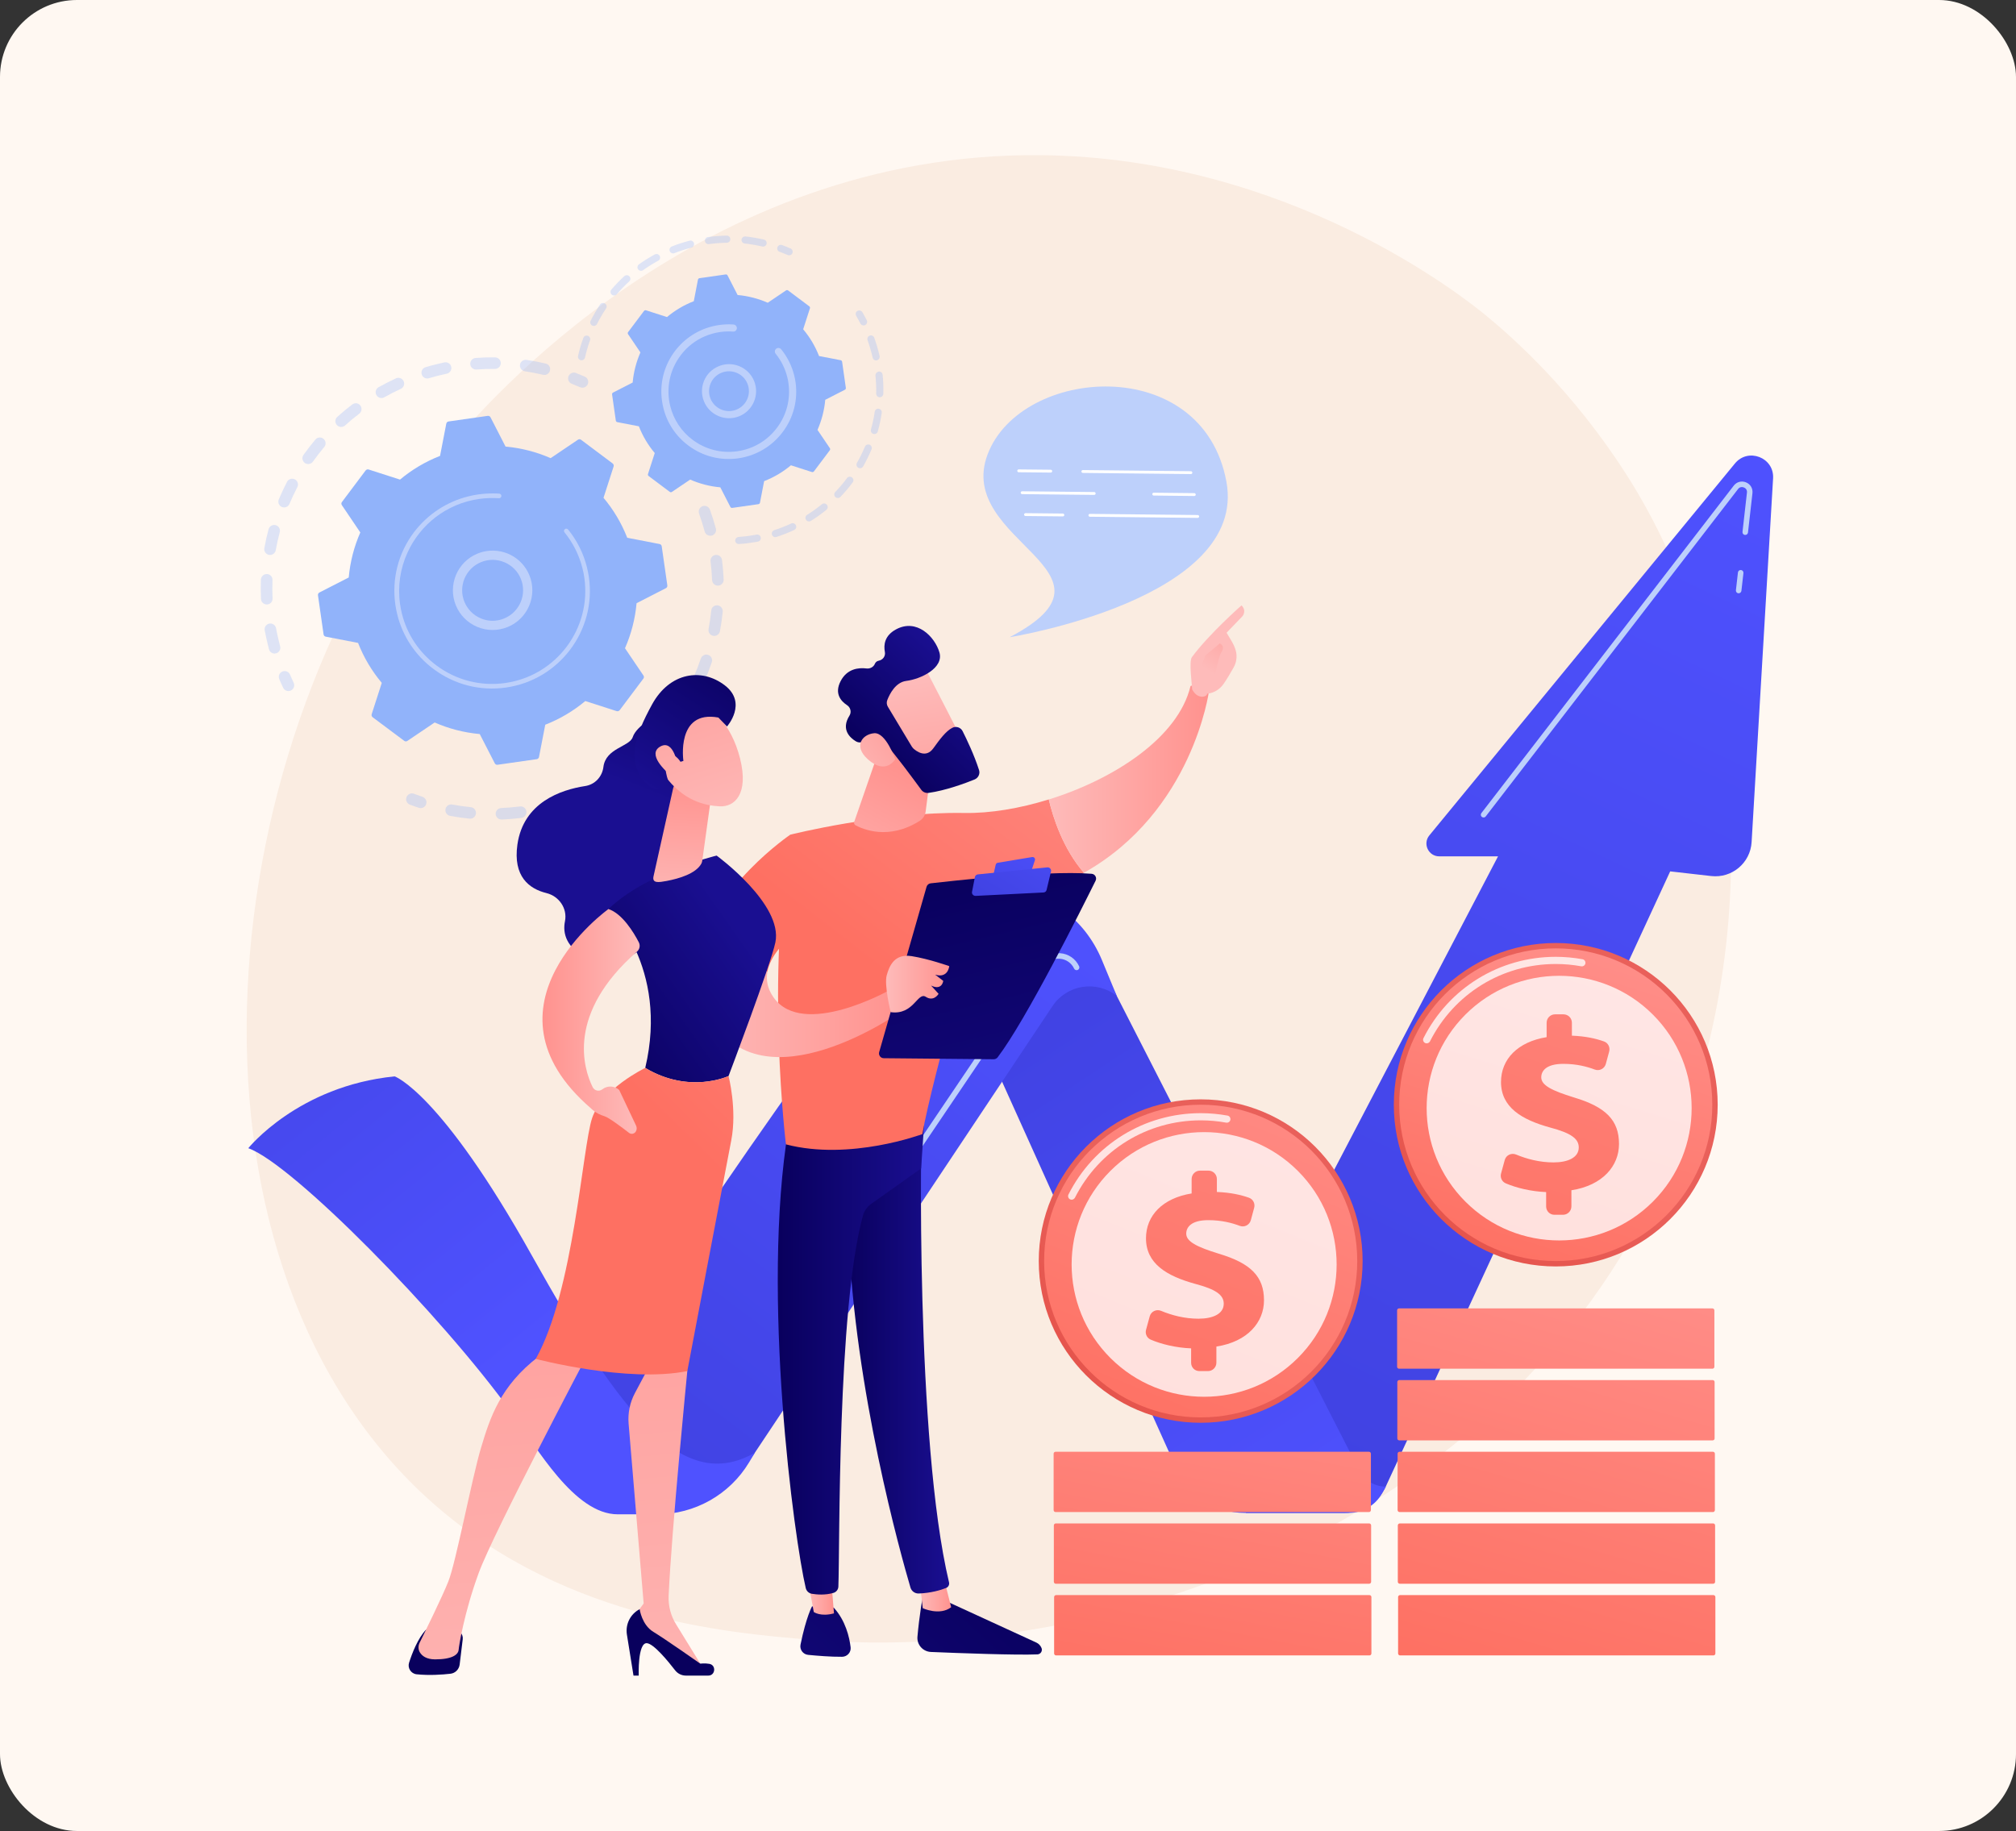 <?xml version="1.0" encoding="UTF-8"?>
<svg xmlns="http://www.w3.org/2000/svg" width="524" height="476" viewBox="0 0 524 476" fill="none">
  <rect x="0" y="0" width="524" height="476" fill="#333333" stroke="none"/>
  <rect width="524" height="476" rx="20" fill="#FFF8F2"></rect>
  <g clip-path="url(#clip0_1628_7399)">
    <path d="M433.786 302.503C394.693 393.759 291.516 432.965 210.675 426.279C188.595 424.454 144.193 420.776 109.51 388.028C42.914 325.114 53.176 193.626 116.918 116.212C125.124 106.247 181.958 39.455 270.506 40.339C335.333 40.995 380.849 77.577 386.386 82.139C393.38 87.899 408.794 101.571 422.682 123.284C455.338 174.279 458.207 245.477 433.786 302.503Z" fill="#FAECE1"></path>
    <g opacity="0.3">
      <path d="M182.758 131.551C183.5 131.366 184.271 131.765 184.528 132.506C185.113 134.103 185.627 135.757 186.07 137.396C186.284 138.195 185.813 139.021 184.999 139.235C184.985 139.235 184.985 139.235 184.971 139.235C184.171 139.435 183.372 138.95 183.158 138.166C182.744 136.598 182.244 135.03 181.702 133.518C181.417 132.734 181.831 131.879 182.601 131.594C182.658 131.579 182.715 131.565 182.758 131.551ZM185.813 144.296C185.87 144.282 185.927 144.268 185.984 144.268C186.812 144.168 187.568 144.753 187.668 145.579C187.882 147.276 188.025 148.987 188.096 150.683C188.125 151.51 187.483 152.209 186.655 152.252C185.827 152.28 185.128 151.638 185.085 150.812C185.013 149.201 184.885 147.561 184.685 145.95C184.585 145.18 185.085 144.482 185.813 144.296ZM185.984 157.412C186.141 157.37 186.312 157.355 186.498 157.37C187.326 157.455 187.925 158.196 187.854 159.023C187.682 160.72 187.44 162.431 187.126 164.099C186.969 164.911 186.184 165.453 185.37 165.296C184.557 165.139 184.014 164.355 184.171 163.543C184.471 161.946 184.699 160.335 184.871 158.724C184.913 158.068 185.384 157.555 185.984 157.412ZM183.229 170.215C183.5 170.144 183.786 170.158 184.071 170.243C184.856 170.514 185.285 171.37 185.013 172.154C184.471 173.765 183.843 175.376 183.172 176.944C182.844 177.699 181.959 178.056 181.188 177.728C180.432 177.4 180.075 176.516 180.403 175.746C181.046 174.264 181.645 172.738 182.159 171.199C182.33 170.7 182.744 170.343 183.229 170.215ZM177.663 182.091C178.034 181.991 178.448 182.048 178.805 182.262C179.518 182.689 179.732 183.616 179.304 184.329C178.419 185.783 177.449 187.209 176.435 188.592C175.95 189.262 174.994 189.404 174.323 188.919C173.652 188.42 173.51 187.48 173.995 186.809C174.951 185.498 175.865 184.143 176.721 182.761C176.964 182.418 177.292 182.19 177.663 182.091ZM169.613 192.455C170.098 192.341 170.641 192.455 171.026 192.84C171.626 193.425 171.64 194.365 171.055 194.964C169.87 196.19 168.614 197.374 167.315 198.486C166.687 199.027 165.731 198.956 165.189 198.329C164.646 197.701 164.718 196.746 165.346 196.205C166.573 195.15 167.758 194.023 168.899 192.854C169.099 192.655 169.356 192.512 169.613 192.455ZM116.89 209.164C117.09 209.107 117.304 209.107 117.532 209.15C119.116 209.449 120.743 209.677 122.356 209.834C123.184 209.919 123.783 210.646 123.712 211.473C123.626 212.3 122.899 212.899 122.071 212.828C120.372 212.657 118.66 212.414 116.99 212.101C116.176 211.944 115.634 211.16 115.791 210.347C115.891 209.763 116.333 209.306 116.89 209.164ZM159.479 200.752C160.093 200.596 160.75 200.838 161.107 201.394C161.563 202.093 161.363 203.019 160.664 203.475C159.237 204.402 157.738 205.272 156.24 206.07C155.497 206.455 154.598 206.184 154.199 205.443C153.813 204.716 154.084 203.803 154.827 203.404C156.254 202.649 157.667 201.807 159.023 200.938C159.165 200.866 159.322 200.795 159.479 200.752ZM129.978 210.105C130.078 210.076 130.178 210.062 130.278 210.062C131.89 209.991 133.532 209.862 135.145 209.649C135.972 209.549 136.729 210.133 136.829 210.946C136.929 211.773 136.358 212.528 135.53 212.628C133.831 212.842 132.119 212.985 130.406 213.056C129.578 213.084 128.879 212.443 128.836 211.616C128.807 210.889 129.307 210.262 129.978 210.105ZM147.733 206.598C148.475 206.412 149.246 206.811 149.503 207.539C149.788 208.323 149.389 209.178 148.604 209.463C147.005 210.048 145.35 210.561 143.708 211.003C143.694 211.003 143.694 211.003 143.68 211.017C142.88 211.217 142.081 210.746 141.867 209.948C141.653 209.15 142.124 208.323 142.923 208.109C144.493 207.681 146.049 207.196 147.576 206.64C147.633 206.626 147.676 206.612 147.733 206.598Z" fill="#91B3FA"></path>
      <path d="M106.713 206.297C106.998 206.226 107.312 206.24 107.612 206.355C108.34 206.625 109.082 206.896 109.824 207.153C110.609 207.424 111.037 208.265 110.766 209.063C110.495 209.847 109.653 210.275 108.854 210.004C108.069 209.748 107.298 209.462 106.527 209.177C105.756 208.878 105.357 208.008 105.656 207.238C105.842 206.754 106.242 206.412 106.713 206.297Z" fill="#91B3FA"></path>
    </g>
    <g opacity="0.3">
      <path d="M73.629 174.492C74.328 174.321 75.085 174.677 75.37 175.361C75.67 176.074 75.998 176.801 76.326 177.5C76.683 178.255 76.369 179.154 75.613 179.51C74.856 179.866 73.957 179.539 73.6 178.797C73.243 178.056 72.901 177.3 72.587 176.545C72.259 175.775 72.615 174.891 73.386 174.577C73.472 174.534 73.543 174.506 73.629 174.492Z" fill="#91B3FA"></path>
      <path d="M113.463 94.683C114.134 94.512 114.819 94.355 115.504 94.213C116.318 94.042 117.117 94.555 117.288 95.367C117.46 96.18 116.931 96.978 116.132 97.15C114.548 97.477 112.992 97.877 111.479 98.333C110.68 98.575 109.838 98.119 109.61 97.321C109.367 96.522 109.824 95.681 110.623 95.453C111.536 95.182 112.507 94.911 113.463 94.683ZM123.368 93.101C123.454 93.086 123.54 93.072 123.625 93.058C125.295 92.93 127.008 92.887 128.678 92.901C129.506 92.915 130.176 93.585 130.162 94.427C130.148 95.253 129.477 95.923 128.635 95.909C127.036 95.895 125.424 95.938 123.839 96.066C123.012 96.123 122.284 95.51 122.227 94.669C122.184 93.927 122.669 93.272 123.368 93.101ZM103.187 98.261C103.872 98.091 104.614 98.433 104.914 99.103C105.256 99.858 104.928 100.756 104.172 101.099C102.73 101.754 101.289 102.496 99.89 103.28C99.162 103.693 98.248 103.437 97.835 102.71C97.421 101.982 97.677 101.07 98.405 100.657C99.876 99.83 101.388 99.06 102.916 98.361C103.001 98.304 103.101 98.276 103.187 98.261ZM136.285 93.585C136.471 93.543 136.671 93.528 136.87 93.557C138.526 93.799 140.196 94.127 141.837 94.512C142.651 94.697 143.15 95.51 142.951 96.323C142.765 97.135 141.951 97.634 141.138 97.435C139.582 97.064 137.998 96.765 136.428 96.522C135.6 96.394 135.043 95.638 135.158 94.811C135.243 94.198 135.7 93.728 136.285 93.585ZM92.111 104.877C92.682 104.734 93.296 104.934 93.667 105.433C94.166 106.088 94.038 107.044 93.381 107.543C92.111 108.498 90.87 109.538 89.685 110.608C89.071 111.164 88.115 111.121 87.558 110.494C87.001 109.881 87.044 108.925 87.672 108.369C88.914 107.243 90.227 106.16 91.555 105.147C91.726 105.019 91.926 104.934 92.111 104.877ZM82.763 113.773C83.219 113.659 83.719 113.758 84.09 114.086C84.732 114.628 84.804 115.569 84.275 116.211C83.248 117.437 82.263 118.705 81.335 120.003C80.85 120.687 79.922 120.844 79.237 120.359C78.552 119.875 78.395 118.934 78.88 118.264C79.851 116.895 80.893 115.555 81.978 114.272C82.192 114.015 82.463 113.844 82.763 113.773ZM75.583 124.494C75.926 124.408 76.297 124.451 76.64 124.622C77.382 125.007 77.667 125.919 77.282 126.646C76.54 128.058 75.855 129.526 75.241 130.995C74.913 131.765 74.042 132.121 73.271 131.807C72.501 131.479 72.144 130.61 72.458 129.84C73.1 128.3 73.828 126.76 74.599 125.263C74.813 124.85 75.169 124.593 75.583 124.494ZM70.902 136.512C71.145 136.455 71.401 136.455 71.644 136.512C72.443 136.726 72.929 137.553 72.715 138.351C72.301 139.891 71.958 141.473 71.673 143.027C71.53 143.84 70.745 144.396 69.931 144.253C69.118 144.111 68.561 143.327 68.704 142.514C69.004 140.86 69.361 139.206 69.803 137.581C69.946 137.039 70.388 136.64 70.902 136.512ZM68.975 149.272C69.104 149.243 69.246 149.229 69.389 149.229C70.217 149.257 70.873 149.956 70.831 150.783C70.773 152.365 70.773 153.991 70.845 155.573C70.888 156.4 70.245 157.113 69.403 157.141C68.576 157.184 67.862 156.542 67.833 155.701C67.762 154.019 67.748 152.323 67.805 150.654C67.862 149.984 68.347 149.428 68.975 149.272ZM69.917 162.131C69.946 162.117 69.974 162.117 70.003 162.117C70.816 161.96 71.601 162.502 71.758 163.329C71.972 164.483 72.215 165.638 72.501 166.779C72.6 167.192 72.715 167.606 72.814 168.005C73.029 168.803 72.558 169.63 71.758 169.844C70.945 170.086 70.131 169.587 69.917 168.789C69.803 168.361 69.689 167.933 69.589 167.492C69.289 166.294 69.032 165.068 68.804 163.856C68.647 163.086 69.146 162.331 69.917 162.131Z" fill="#91B3FA"></path>
      <path d="M148.802 96.907C149.087 96.836 149.401 96.85 149.701 96.964C150.457 97.263 151.228 97.577 151.985 97.905C152.741 98.233 153.098 99.131 152.77 99.886C152.441 100.642 151.556 100.998 150.786 100.671C150.072 100.357 149.344 100.058 148.616 99.772C147.846 99.473 147.46 98.603 147.76 97.819C147.945 97.349 148.345 97.021 148.802 96.907Z" fill="#91B3FA"></path>
    </g>
    <path d="M151.029 114.329C150.786 114.143 150.458 114.143 150.215 114.315L143.122 119.105C139.453 117.494 135.514 116.467 131.404 116.097L127.493 108.484C127.35 108.213 127.065 108.07 126.765 108.113L116.589 109.567C116.289 109.61 116.061 109.838 116.003 110.123L114.376 118.52C110.537 120.017 107.04 122.113 103.972 124.679L95.822 122.056C95.536 121.97 95.222 122.07 95.037 122.298L88.871 130.51C88.686 130.752 88.686 131.08 88.857 131.323L93.652 138.422C92.04 142.086 91.012 146.021 90.641 150.127L83.019 154.033C82.748 154.176 82.605 154.461 82.648 154.76L84.104 164.925C84.147 165.225 84.375 165.453 84.661 165.51L93.067 167.135C94.566 170.97 96.664 174.463 99.233 177.528L96.607 185.669C96.521 185.954 96.621 186.268 96.85 186.453L105.071 192.597C105.313 192.783 105.641 192.783 105.884 192.612L112.978 187.822C116.646 189.433 120.585 190.459 124.696 190.83L128.606 198.443C128.749 198.714 129.034 198.856 129.334 198.813L139.511 197.359C139.81 197.316 140.039 197.088 140.096 196.803L141.723 188.406C145.562 186.909 149.059 184.813 152.128 182.247L160.277 184.87C160.563 184.956 160.877 184.856 161.062 184.628L167.228 176.416C167.414 176.174 167.414 175.846 167.242 175.604L162.447 168.518C164.06 164.854 165.087 160.919 165.458 156.813L173.08 152.907C173.351 152.765 173.494 152.479 173.451 152.18L171.995 142.015C171.952 141.716 171.724 141.488 171.439 141.431L163.032 139.805C161.533 135.97 159.435 132.477 156.866 129.412L159.492 121.272C159.578 120.987 159.478 120.673 159.25 120.488L151.029 114.329Z" fill="#91B3FA"></path>
    <path d="M125.566 143.44C130.461 142.228 135.642 144.752 137.598 149.542C139.753 154.803 137.227 160.847 131.96 163C129.405 164.041 126.593 164.041 124.053 162.972C121.512 161.902 119.528 159.921 118.486 157.369C116.331 152.108 118.858 146.063 124.124 143.911C124.595 143.725 125.08 143.568 125.566 143.44ZM129.933 161.147C130.304 161.047 130.69 160.933 131.046 160.776C135.086 159.122 137.027 154.489 135.371 150.454C133.715 146.42 129.077 144.481 125.038 146.135C120.998 147.788 119.057 152.422 120.713 156.456C121.512 158.41 123.025 159.935 124.981 160.762C126.565 161.432 128.292 161.56 129.933 161.147Z" fill="#BDD0FB"></path>
    <path d="M121.784 129.027C122.626 128.813 123.483 128.656 124.353 128.528C124.624 128.485 124.896 128.457 125.181 128.428C126.537 128.286 127.893 128.243 129.249 128.3C129.263 128.3 129.292 128.3 129.306 128.3C129.363 128.3 129.406 128.3 129.463 128.314C129.563 128.314 129.663 128.328 129.763 128.328C130.034 128.343 130.248 128.542 130.305 128.785C130.319 128.842 130.319 128.913 130.319 128.97C130.291 129.298 130.005 129.554 129.677 129.526C127.964 129.412 126.237 129.469 124.525 129.711C116.032 130.923 109.196 136.412 105.899 143.697C104.058 147.746 103.315 152.336 103.986 157.055C104.1 157.882 104.257 158.695 104.457 159.493C105.785 164.882 108.91 169.601 113.406 172.966C118.573 176.844 124.953 178.469 131.347 177.556C144.563 175.674 153.769 163.414 151.885 150.212C151.771 149.4 151.614 148.587 151.414 147.803C150.558 144.367 148.974 141.159 146.733 138.408C146.676 138.336 146.633 138.251 146.619 138.18C146.562 137.966 146.633 137.723 146.819 137.567C147.075 137.353 147.461 137.396 147.661 137.652C150.001 140.532 151.686 143.911 152.57 147.518C152.77 148.345 152.942 149.2 153.07 150.041C155.054 163.899 145.363 176.772 131.504 178.74C124.782 179.695 118.102 177.984 112.664 173.907C107.94 170.371 104.657 165.41 103.258 159.75C103.044 158.909 102.887 158.053 102.759 157.184C101.802 150.469 103.515 143.797 107.597 138.365C111.151 133.703 116.118 130.424 121.784 129.027Z" fill="#BDD0FB"></path>
    <g opacity="0.3">
      <path d="M223.121 80.727C223.506 80.628 223.934 80.799 224.148 81.155C224.548 81.839 224.933 82.538 225.29 83.251C225.519 83.707 225.333 84.263 224.876 84.505C224.42 84.734 223.863 84.548 223.62 84.092C223.278 83.422 222.921 82.752 222.536 82.096C222.279 81.654 222.421 81.084 222.864 80.827C222.964 80.784 223.049 80.756 223.121 80.727Z" fill="#91B3FA"></path>
      <path d="M226.146 87.215C226.603 87.1 227.088 87.357 227.245 87.799C227.702 89.082 228.101 90.394 228.43 91.72C228.501 91.99 228.558 92.276 228.63 92.561C228.744 93.06 228.401 93.544 227.93 93.673C227.431 93.787 226.931 93.473 226.817 92.974C226.76 92.703 226.688 92.432 226.631 92.176C226.317 90.921 225.946 89.667 225.504 88.441C225.333 87.956 225.575 87.428 226.06 87.257C226.089 87.229 226.118 87.215 226.146 87.215ZM228.273 96.624C228.316 96.61 228.358 96.61 228.401 96.595C228.915 96.538 229.372 96.923 229.415 97.422C229.586 99.062 229.643 100.73 229.6 102.369C229.586 102.883 229.158 103.282 228.644 103.282C228.13 103.267 227.73 102.84 227.73 102.327C227.773 100.758 227.702 99.176 227.545 97.608C227.531 97.151 227.83 96.738 228.273 96.624ZM228.044 106.276C228.159 106.247 228.287 106.247 228.401 106.261C228.915 106.333 229.258 106.817 229.186 107.316C228.944 108.942 228.601 110.567 228.159 112.164C228.016 112.663 227.502 112.948 227.017 112.805C226.517 112.663 226.232 112.149 226.374 111.665C226.803 110.153 227.131 108.599 227.359 107.045C227.402 106.661 227.688 106.361 228.044 106.276ZM225.447 115.571C225.632 115.528 225.832 115.542 226.032 115.614C226.503 115.813 226.731 116.355 226.531 116.825C225.889 118.351 225.161 119.834 224.348 121.259C224.091 121.701 223.52 121.858 223.077 121.601C222.635 121.345 222.478 120.775 222.735 120.333C223.506 118.978 224.219 117.553 224.819 116.098C224.933 115.827 225.176 115.642 225.447 115.571ZM220.665 123.954C220.922 123.882 221.208 123.939 221.45 124.111C221.864 124.424 221.95 124.994 221.636 125.408C220.651 126.72 219.581 128.003 218.439 129.186C218.082 129.557 217.497 129.571 217.126 129.214C216.755 128.858 216.74 128.273 217.097 127.903C218.182 126.777 219.21 125.565 220.152 124.296C220.266 124.111 220.451 123.997 220.665 123.954ZM213.986 130.911C214.328 130.825 214.699 130.939 214.928 131.225C215.256 131.624 215.199 132.208 214.799 132.536C213.529 133.577 212.173 134.546 210.774 135.416C210.332 135.687 209.761 135.559 209.49 135.117C209.219 134.689 209.347 134.104 209.79 133.834C211.117 133.007 212.401 132.08 213.629 131.082C213.729 131.011 213.857 130.939 213.986 130.911ZM205.807 136.029C206.236 135.929 206.678 136.129 206.878 136.542C207.092 137.013 206.892 137.555 206.421 137.783C204.937 138.481 203.381 139.08 201.811 139.593C201.312 139.75 200.798 139.479 200.641 138.994C200.484 138.51 200.755 137.982 201.24 137.825C202.739 137.341 204.223 136.756 205.636 136.1C205.679 136.072 205.736 136.043 205.807 136.029ZM191.806 139.622C191.863 139.607 191.906 139.593 191.963 139.593C193.319 139.508 194.689 139.337 196.045 139.094C196.245 139.066 196.445 139.023 196.644 138.98C197.144 138.88 197.643 139.208 197.729 139.722C197.829 140.221 197.501 140.734 196.987 140.805C196.773 140.848 196.559 140.891 196.345 140.919C194.932 141.161 193.49 141.347 192.077 141.432C191.563 141.461 191.121 141.076 191.092 140.563C191.078 140.121 191.378 139.722 191.806 139.622Z" fill="#91B3FA"></path>
    </g>
    <g opacity="0.3">
      <path d="M179.246 62.564C179.746 62.436 180.245 62.735 180.374 63.234C180.502 63.733 180.203 64.232 179.703 64.374C178.204 64.759 176.72 65.244 175.293 65.814C174.822 66 174.279 65.772 174.08 65.287C173.894 64.802 174.122 64.275 174.608 64.075C176.121 63.476 177.676 62.977 179.246 62.564ZM183.928 61.637C183.956 61.623 183.999 61.623 184.028 61.623C185.626 61.409 187.268 61.281 188.88 61.252C189.394 61.238 189.822 61.651 189.822 62.165C189.837 62.678 189.423 63.106 188.909 63.106C187.367 63.134 185.812 63.248 184.27 63.462C183.756 63.533 183.285 63.177 183.228 62.664C183.157 62.193 183.471 61.751 183.928 61.637ZM170.426 66.057C170.825 65.957 171.254 66.142 171.468 66.513C171.71 66.969 171.553 67.525 171.097 67.768C169.741 68.509 168.413 69.336 167.157 70.234C166.743 70.533 166.158 70.434 165.858 70.02C165.559 69.607 165.659 69.022 166.073 68.723C167.386 67.782 168.77 66.912 170.197 66.142C170.269 66.1 170.34 66.071 170.426 66.057ZM193.419 61.495C193.519 61.466 193.633 61.466 193.747 61.466C195.36 61.637 196.973 61.908 198.557 62.279C199.057 62.393 199.371 62.892 199.257 63.391C199.142 63.89 198.643 64.203 198.143 64.089C196.645 63.733 195.103 63.476 193.562 63.305C193.048 63.248 192.677 62.792 192.734 62.279C192.763 61.908 193.062 61.594 193.419 61.495ZM162.69 71.574C163.004 71.489 163.361 71.588 163.603 71.845C163.946 72.23 163.932 72.814 163.546 73.157C162.404 74.197 161.32 75.324 160.321 76.493C159.992 76.877 159.393 76.934 159.008 76.592C158.622 76.264 158.565 75.666 158.908 75.281C159.964 74.055 161.091 72.871 162.29 71.774C162.404 71.688 162.547 71.617 162.69 71.574ZM156.524 78.788C156.767 78.731 157.038 78.759 157.266 78.916C157.694 79.201 157.809 79.772 157.523 80.199C156.667 81.482 155.882 82.837 155.183 84.22C154.954 84.676 154.398 84.861 153.927 84.633C153.47 84.405 153.284 83.849 153.513 83.393C154.241 81.953 155.068 80.527 155.953 79.187C156.096 78.973 156.296 78.845 156.524 78.788ZM152.257 87.271C152.428 87.228 152.613 87.228 152.799 87.299C153.284 87.47 153.527 87.998 153.356 88.482C152.828 89.937 152.399 91.433 152.057 92.945C151.943 93.444 151.443 93.757 150.944 93.643C150.444 93.529 150.13 93.03 150.244 92.531C150.601 90.963 151.058 89.38 151.614 87.855C151.714 87.556 151.957 87.342 152.257 87.271Z" fill="#91B3FA"></path>
      <path d="M202.725 63.676C202.896 63.633 203.082 63.633 203.267 63.704C204.01 63.975 204.752 64.274 205.48 64.588C205.951 64.788 206.165 65.344 205.965 65.814C205.765 66.285 205.208 66.499 204.737 66.299C204.052 65.999 203.339 65.714 202.625 65.458C202.14 65.287 201.897 64.745 202.068 64.26C202.183 63.947 202.44 63.747 202.725 63.676Z" fill="#91B3FA"></path>
    </g>
    <path d="M204.851 75.51C204.694 75.395 204.466 75.381 204.309 75.495L199.556 78.703C197.101 77.634 194.46 76.935 191.72 76.693L189.108 71.603C189.023 71.418 188.823 71.318 188.623 71.347L181.815 72.316C181.615 72.345 181.458 72.501 181.415 72.687L180.331 78.304C177.761 79.302 175.421 80.699 173.365 82.424L167.913 80.67C167.728 80.613 167.514 80.67 167.385 80.841L163.26 86.33C163.146 86.487 163.132 86.715 163.246 86.872L166.457 91.62C165.387 94.072 164.688 96.709 164.445 99.446L159.35 102.055C159.164 102.141 159.064 102.34 159.093 102.54L160.063 109.34C160.092 109.54 160.249 109.697 160.434 109.74L166.058 110.823C167.057 113.389 168.456 115.727 170.183 117.78L168.427 123.226C168.37 123.412 168.427 123.625 168.598 123.754L174.093 127.874C174.25 127.988 174.479 128.002 174.636 127.888L179.388 124.68C181.843 125.75 184.484 126.448 187.224 126.691L189.836 131.78C189.922 131.966 190.122 132.065 190.321 132.037L197.129 131.067C197.329 131.039 197.486 130.882 197.529 130.697L198.614 125.08C201.183 124.082 203.524 122.685 205.579 120.96L211.031 122.713C211.217 122.77 211.431 122.713 211.559 122.542L215.684 117.053C215.798 116.896 215.812 116.668 215.698 116.511L212.487 111.764C213.557 109.312 214.257 106.674 214.499 103.937L219.595 101.328C219.78 101.243 219.88 101.043 219.852 100.843L218.881 94.043C218.853 93.844 218.696 93.687 218.51 93.644L212.887 92.56C211.887 89.994 210.489 87.656 208.762 85.603L210.517 80.157C210.574 79.972 210.517 79.758 210.346 79.63L204.851 75.51Z" fill="#91B3FA"></path>
    <path d="M187.809 94.871C189.265 94.514 190.792 94.628 192.205 95.213C193.932 95.94 195.288 97.294 196.002 99.033C197.472 102.612 195.745 106.732 192.163 108.2C188.566 109.669 184.455 107.944 182.985 104.365C182.272 102.626 182.286 100.716 182.999 98.991C183.727 97.251 185.083 95.911 186.825 95.198C187.139 95.056 187.467 94.956 187.809 94.871ZM190.721 106.718C190.964 106.661 191.206 106.575 191.449 106.475C194.089 105.392 195.36 102.369 194.275 99.732C193.747 98.449 192.762 97.451 191.477 96.923C190.207 96.396 188.794 96.382 187.51 96.909C186.225 97.437 185.226 98.42 184.698 99.704C184.17 100.972 184.156 102.384 184.684 103.667C185.683 106.062 188.266 107.331 190.721 106.718Z" fill="#BDD0FB"></path>
    <path d="M185.182 84.834C185.753 84.692 186.338 84.578 186.938 84.492C188.123 84.321 189.321 84.278 190.506 84.349C190.563 84.349 190.606 84.364 190.663 84.364C191.077 84.392 191.405 84.692 191.505 85.062C191.534 85.148 191.534 85.248 191.534 85.347C191.491 85.861 191.048 86.246 190.535 86.203C189.421 86.117 188.308 86.16 187.195 86.317C187.138 86.331 187.066 86.331 187.009 86.345C184.397 86.745 181.985 87.771 179.944 89.325C178.831 90.166 177.832 91.164 176.961 92.305C176.961 92.319 176.947 92.319 176.947 92.333C176.918 92.362 176.904 92.39 176.89 92.419C174.378 95.755 173.322 99.875 173.907 104.023C173.978 104.565 174.092 105.093 174.221 105.606C175.092 109.085 177.104 112.15 180.016 114.331C183.355 116.84 187.48 117.895 191.634 117.311C195.773 116.726 199.441 114.559 201.953 111.209C204.465 107.873 205.521 103.753 204.936 99.604C204.864 99.076 204.764 98.563 204.636 98.05C204.079 95.826 203.052 93.745 201.61 91.962C201.525 91.848 201.467 91.734 201.425 91.606C201.339 91.264 201.453 90.893 201.739 90.665C202.138 90.337 202.723 90.408 203.052 90.808C204.665 92.803 205.821 95.127 206.434 97.608C206.577 98.178 206.691 98.763 206.777 99.347C207.433 103.981 206.249 108.586 203.437 112.321C200.625 116.056 196.529 118.48 191.891 119.15C187.252 119.806 182.642 118.622 178.902 115.814C175.648 113.376 173.379 109.954 172.423 106.048C172.28 105.463 172.166 104.879 172.08 104.28C170.767 95.327 176.562 86.958 185.182 84.834Z" fill="#BDD0FB"></path>
    <path d="M314.852 365.219L389.369 222.624H374.098C371.286 222.624 369.73 219.359 371.514 217.178L450.942 120.49C454.382 116.299 461.19 118.95 460.861 124.368L455.281 218.918C454.967 224.335 450.157 228.37 444.762 227.742L434.114 226.531L360.182 386.475C358.255 390.638 354.087 393.304 349.491 393.304H323.872L314.852 365.219Z" fill="url(#paint0_linear_1628_7399)"></path>
    <path d="M253.25 265.21L305.859 381.943C308.971 388.857 315.864 393.305 323.457 393.305H350.576C354.172 393.305 357.484 391.352 359.239 388.215L360.21 386.476C357.298 386.476 354.629 384.851 353.302 382.256L283.194 245.051L253.25 265.21Z" fill="url(#paint1_linear_1628_7399)"></path>
    <path d="M290.275 258.908C284.994 254.745 277.286 255.971 273.561 261.559L196.217 377.637C190.023 386.932 179.59 392.52 168.4 392.52H157.51L148.646 367.03C148.646 367.03 220.552 256.898 239.093 240.232C239.093 240.232 257.547 223.623 275.745 236.183C280.555 239.504 284.209 244.238 286.435 249.641L290.275 258.908Z" fill="url(#paint2_linear_1628_7399)"></path>
    <path d="M64.537 298.498C64.537 298.498 77.483 282.331 102.574 279.822C102.574 279.822 114.492 283.871 138.227 326.37C161.963 368.855 177.72 388.244 196.217 377.651L194.69 380.189C189.652 388.557 180.574 393.675 170.797 393.675H160.564C149.303 393.675 139.526 376.354 132.946 367.215C114.477 341.553 75.884 302.476 64.537 298.498Z" fill="url(#paint3_linear_1628_7399)"></path>
    <path d="M451.913 154.235C451.885 154.235 451.856 154.235 451.828 154.235C451.428 154.192 451.157 153.836 451.2 153.436L451.728 148.817C451.771 148.418 452.127 148.147 452.527 148.19C452.927 148.233 453.198 148.589 453.155 148.988L452.627 153.607C452.584 153.964 452.27 154.235 451.913 154.235Z" fill="#BDD0FB"></path>
    <path d="M385.616 212.516C385.459 212.516 385.316 212.473 385.173 212.373C384.859 212.131 384.802 211.689 385.045 211.375L450.628 126.263C451.399 125.265 452.64 124.923 453.811 125.394C454.981 125.864 455.638 126.976 455.495 128.231L454.339 138.439C454.296 138.838 453.939 139.109 453.54 139.066C453.14 139.023 452.869 138.667 452.912 138.268L454.068 128.06C454.153 127.333 453.711 126.891 453.268 126.72C452.826 126.549 452.198 126.549 451.755 127.133L386.172 212.245C386.044 212.416 385.83 212.516 385.616 212.516Z" fill="#BDD0FB"></path>
    <path d="M236.838 301.749C236.695 301.749 236.567 301.706 236.438 301.62C236.11 301.392 236.024 300.95 236.239 300.622L270.15 250.411C271.364 248.614 273.376 247.645 275.546 247.802C277.701 247.958 279.556 249.227 280.484 251.195C280.655 251.551 280.498 251.979 280.141 252.15C279.785 252.321 279.356 252.164 279.185 251.808C278.486 250.325 277.087 249.356 275.446 249.242C273.79 249.113 272.277 249.855 271.349 251.223L237.437 301.435C237.295 301.634 237.066 301.749 236.838 301.749Z" fill="#BDD0FB"></path>
    <path d="M228.018 314.792C227.875 314.792 227.746 314.749 227.618 314.664C227.29 314.436 227.204 313.994 227.418 313.666L229.588 310.444C229.802 310.116 230.258 310.03 230.587 310.244C230.915 310.472 231.001 310.914 230.787 311.242L228.617 314.464C228.474 314.692 228.246 314.792 228.018 314.792Z" fill="white"></path>
    <path d="M239.877 414.801C239.877 414.801 238.92 420.176 238.464 425.493C238.278 427.575 239.891 429.371 241.975 429.457C249.068 429.756 264.226 430.326 269.664 430.084C270.477 430.041 271.02 429.214 270.72 428.444C270.463 427.803 269.978 427.29 269.35 427.004L244.301 415.499L239.877 414.801Z" fill="url(#paint4_linear_1628_7399)"></path>
    <path d="M239.092 411.652L239.848 418.081C239.848 418.081 244.23 420.12 247.227 417.825L245.415 410.668L239.092 411.652Z" fill="url(#paint5_linear_1628_7399)"></path>
    <path d="M239.663 290.855C239.335 292.538 237.893 374.584 246.671 411.352C246.814 411.951 246.514 412.564 245.943 412.806C244.601 413.362 241.961 414.146 238.792 414.26C237.807 414.289 236.937 413.662 236.651 412.721C234.139 404.195 222.122 361.44 220.552 320.609C218.796 274.988 220.552 319.055 220.552 319.055L221.579 290.855H239.663Z" fill="url(#paint6_linear_1628_7399)"></path>
    <path d="M211.06 417.609C211.06 417.609 209.547 420.318 208.077 427.532C207.806 428.829 208.719 430.084 210.047 430.212C212.387 430.44 215.984 430.74 218.882 430.711C220.209 430.697 221.251 429.542 221.094 428.231C220.78 425.607 219.781 421.288 216.698 417.923L211.06 417.609Z" fill="url(#paint7_linear_1628_7399)"></path>
    <path d="M209.732 409.341L211.517 419.064C211.517 419.064 213.286 420.376 216.769 419.421L215.912 408.971L209.732 409.341Z" fill="url(#paint8_linear_1628_7399)"></path>
    <path d="M204.922 293.377C197.743 336.675 206.478 400.373 209.432 412.847C209.618 413.617 210.231 414.202 211.002 414.33C212.315 414.544 214.485 414.729 216.626 414.102C217.368 413.888 217.882 413.232 217.91 412.463C218.31 402.383 217.596 340.495 224.29 316.045C224.633 314.805 225.389 313.721 226.431 312.98L239.419 303.756L240.418 288.844L204.922 293.377Z" fill="url(#paint9_linear_1628_7399)"></path>
    <path d="M250.68 211.346C229.157 210.989 205.407 216.991 205.407 216.991C198.999 254.386 204.28 297.498 204.28 297.498C220.936 301.861 239.733 294.832 239.733 294.832C242.502 279.207 255.419 235.225 255.419 235.225C265.938 233.928 274.602 230.891 281.724 226.885C276.286 220.584 273.717 212.572 272.603 207.824C265.01 210.191 257.317 211.46 250.68 211.346Z" fill="url(#paint10_linear_1628_7399)"></path>
    <path d="M314.237 179.682C312.125 177.13 309.441 178.342 309.441 178.342C306.273 191.701 289.674 202.536 272.604 207.839C273.717 212.572 276.286 220.599 281.724 226.9C310.055 210.99 314.237 179.682 314.237 179.682Z" fill="url(#paint11_linear_1628_7399)"></path>
    <path d="M313.724 180.338C313.938 181.036 311.384 182.106 309.871 179.24C309.814 177.857 308.986 171.969 309.799 170.843C314.181 164.869 322.688 157.385 322.688 157.385C324.129 158.796 322.944 160.193 322.944 160.193L318.82 164.485C319.676 166.039 320.732 167.35 321.232 169.246C321.603 170.672 321.374 172.197 320.661 173.495C319.933 174.792 318.948 176.489 318.02 177.814C316.251 180.309 313.724 180.338 313.724 180.338Z" fill="url(#paint12_linear_1628_7399)"></path>
    <path d="M317.036 167.264L313.282 170.443L312.098 173.608L315.452 177.329C315.452 177.329 316.579 171.042 317.421 169.673C318.249 168.319 317.807 167.649 317.036 167.264Z" fill="url(#paint13_linear_1628_7399)"></path>
    <path d="M213.657 237.807L205.407 216.992C205.407 216.992 185.311 230.636 182 247.929C185.797 248.214 192.705 249.198 199.47 252.605C200.968 244.436 213.657 237.807 213.657 237.807Z" fill="url(#paint14_linear_1628_7399)"></path>
    <path d="M231.227 257.395C231.227 257.395 208.662 270.141 201.04 259.263C199.456 257.011 199.085 254.758 199.47 252.62C192.705 249.212 185.797 248.214 182.001 247.943C181.001 253.161 181.53 258.707 184.598 264.31C197.943 288.689 234.21 262.97 234.21 262.97L231.227 257.395Z" fill="url(#paint15_linear_1628_7399)"></path>
    <path d="M228.516 273.504L240.833 230.535C240.976 230.05 241.39 229.694 241.889 229.637C244.116 229.38 250.581 228.653 258.06 228.011C267.052 227.256 277.5 226.643 283.737 227.156C284.622 227.227 285.164 228.168 284.764 228.967C281.211 236.138 266.624 265.307 259.302 274.873C259.059 275.186 258.688 275.372 258.289 275.372L229.715 275.101C228.887 275.101 228.287 274.303 228.516 273.504Z" fill="url(#paint16_linear_1628_7399)"></path>
    <path d="M259.345 224.29L268.279 222.807C268.75 222.722 269.15 223.178 268.993 223.634L268.108 226.314C268.037 226.543 267.823 226.714 267.58 226.742L258.988 227.883C258.545 227.94 258.174 227.54 258.274 227.099L258.817 224.76C258.874 224.532 259.088 224.333 259.345 224.29Z" fill="url(#paint17_linear_1628_7399)"></path>
    <path d="M252.65 231.847L253.393 228.026C253.464 227.641 253.778 227.356 254.178 227.313L272.218 225.488C272.832 225.431 273.317 225.987 273.175 226.572L272.033 231.348C271.947 231.733 271.605 232.004 271.219 232.018L253.592 232.902C252.993 232.93 252.536 232.403 252.65 231.847Z" fill="url(#paint18_linear_1628_7399)"></path>
    <path d="M231.498 263.125C231.498 263.125 229.785 256.083 230.47 253.573C231.155 251.079 232.497 247.857 236.979 248.569C241.446 249.282 246.727 251.164 246.727 251.164C246.727 251.164 246.456 254.415 243.059 253.374L245.171 254.999C245.171 254.999 244.872 257.608 242.003 256.211L243.958 258.364C243.958 258.364 242.731 260.502 240.618 259.134C238.492 257.779 237.478 263.981 231.498 263.125Z" fill="url(#paint19_linear_1628_7399)"></path>
    <path d="M228.873 193.895L222.022 213.669C221.907 213.997 222.05 214.353 222.35 214.524C224.22 215.551 230.942 218.53 239.049 213.398C239.891 212.856 240.462 211.987 240.59 211.003L242.803 193.881H228.873V193.895Z" fill="url(#paint20_linear_1628_7399)"></path>
    <path d="M239.804 172.509C240.076 172.766 251.108 194.393 251.108 194.393L238.605 200.424L225.104 181.463C225.104 181.463 235.323 168.29 239.804 172.509Z" fill="url(#paint21_linear_1628_7399)"></path>
    <path d="M230.627 181.991C230.398 182.561 230.455 183.217 230.784 183.745L237.021 194.123C237.121 194.28 237.235 194.423 237.363 194.551C238.106 195.235 240.646 197.246 242.602 194.523C244.271 192.199 245.841 190.075 247.526 189.205C248.51 188.692 249.724 189.105 250.209 190.089C251.237 192.127 253.22 196.262 254.476 200.197C254.79 201.18 254.277 202.235 253.32 202.635C250.794 203.661 245.784 205.514 241.346 206.127C240.618 206.227 239.89 205.914 239.462 205.329C237.549 202.72 232.168 195.406 230.327 193.582C228.614 191.885 225.474 192.527 224.047 192.926C223.505 193.083 222.934 193.011 222.448 192.712C221.007 191.842 218.495 189.69 220.793 186.04C221.364 185.127 221.078 183.916 220.179 183.331C218.566 182.276 216.825 180.294 218.495 177.073C220.179 173.822 223.176 173.523 225.232 173.779C226.131 173.893 227.059 173.409 227.401 172.567C227.558 172.197 227.858 171.869 228.429 171.755C229.499 171.541 230.199 170.557 229.999 169.488C229.642 167.649 229.913 165.254 232.853 163.643C238.248 160.677 242.973 165.51 244.172 169.588C245.37 173.665 239.347 176.545 235.551 177.015C232.768 177.372 231.24 180.409 230.627 181.991Z" fill="url(#paint22_linear_1628_7399)"></path>
    <path d="M232.682 197.374C232.682 197.374 230.285 190.36 227.216 190.616C224.147 190.873 221.735 193.924 225.532 197.36C230.27 201.637 232.682 197.374 232.682 197.374Z" fill="url(#paint23_linear_1628_7399)"></path>
    <path d="M171.083 185.783C171.083 185.783 165.488 188.506 164.46 191.628C163.632 194.138 157.452 194.451 156.839 199.384C156.525 201.922 154.641 203.96 152.1 204.345C145.777 205.315 136.057 208.594 134.487 219.543C133.303 227.897 137.57 231.076 142.038 232.174C145.32 232.987 147.518 236.18 146.848 239.488C146.205 242.667 147.162 246.345 152.685 249.254C165.045 255.769 177.391 233.814 177.391 233.814L179.918 195.478L171.083 185.783Z" fill="url(#paint24_linear_1628_7399)"></path>
    <path d="M120.271 426.163L119.472 432.736C119.315 433.976 118.344 434.974 117.088 435.117C114.976 435.359 111.593 435.601 108.282 435.259C106.826 435.102 105.884 433.634 106.327 432.251C107.14 429.713 108.61 425.907 110.737 423.668H118.03C119.386 423.64 120.428 424.823 120.271 426.163Z" fill="url(#paint25_linear_1628_7399)"></path>
    <path d="M177.419 349.193L178.647 356.436C178.647 356.436 174.522 398.165 173.794 414.859C173.68 417.482 174.35 420.063 175.735 422.287L182.9 433.92L164.674 423.171L164.317 420.947L167.3 416.855L163.389 370.108C163.161 367.356 163.732 364.605 165.016 362.181L168.784 355.11L177.419 349.193Z" fill="url(#paint26_linear_1628_7399)"></path>
    <path d="M184.099 435.601H178.276C177.191 435.601 176.163 435.102 175.492 434.246C173.68 431.894 169.926 427.303 168.128 427.175C165.716 427.018 166.015 435.601 166.015 435.601H164.659L162.947 424.937C162.519 422.257 163.846 419.591 166.258 418.336C166.258 418.336 166.815 422.413 169.812 424.224C172.809 426.034 182.015 432.493 182.015 432.493C182.015 432.493 183.143 432.336 184.384 432.55C186.211 432.878 185.954 435.601 184.099 435.601Z" fill="url(#paint27_linear_1628_7399)"></path>
    <path d="M152.455 352.628C152.455 352.628 128.292 398.406 124.452 408.856C120.613 419.306 119.271 428.031 119.214 428.858C119.128 430.155 117.53 431.381 113.105 431.381C110.822 431.381 109.694 430.469 109.152 429.585C108.681 428.829 108.667 427.888 109.052 427.09C110.451 424.267 114.889 415.243 116.531 411.137C118.486 406.247 122.711 384.092 125.023 376.394C127.335 368.695 129.947 360.326 140.024 352.642C140.024 352.628 146.932 345.87 152.455 352.628Z" fill="url(#paint28_linear_1628_7399)"></path>
    <path d="M167.713 277.625C173.95 251.251 158.15 236.324 158.15 236.324C168.113 226.772 186.268 222.424 186.268 222.424C186.268 222.424 203.58 235.069 201.539 244.978C200.341 250.78 189.365 279.735 189.365 279.735C189.365 279.735 179.217 284.525 167.713 277.625Z" fill="url(#paint29_linear_1628_7399)"></path>
    <path d="M153.898 290.684C156.438 283.057 167.714 277.625 167.714 277.625C179.217 284.525 189.365 279.735 189.365 279.735C189.365 279.735 191.635 288.417 190.065 296.486C188.495 304.556 178.647 356.435 178.647 356.435C163.118 359.572 139.254 353.27 139.254 353.27C149.131 335.735 151.357 298.311 153.898 290.684Z" fill="url(#paint30_linear_1628_7399)"></path>
    <path d="M174.951 204.987L169.884 227.726C169.398 229.722 171.225 229.394 173.252 229.024C176.578 228.396 180.845 227.113 182.287 224.533C182.429 224.276 182.501 223.977 182.544 223.677L184.727 207.91C184.899 206.655 184.228 205.443 183.072 204.93L178.876 203.062C177.234 202.35 175.364 203.276 174.951 204.987Z" fill="url(#paint31_linear_1628_7399)"></path>
    <path d="M158.15 236.322C158.15 236.322 122.783 261.599 153.626 288.159C153.626 288.159 154.796 289.485 157.109 290.184C158.279 290.526 161.733 293.149 163.488 294.503C164.045 294.945 164.859 294.789 165.244 294.19C165.544 293.719 165.572 293.121 165.33 292.622L160.948 283.369C159.735 282.243 157.865 282.157 156.566 283.184C155.724 283.839 154.511 283.569 154.04 282.613C151.656 277.766 147.161 263.495 165.587 247.371C166.286 246.758 166.457 245.76 166.029 244.947C164.744 242.453 161.776 237.52 158.15 236.322Z" fill="url(#paint32_linear_1628_7399)"></path>
    <path d="M184.655 184.273C184.655 184.273 190.05 187.922 192.362 197.203C194.674 206.484 190.906 209.821 187.053 209.621C183.185 209.421 177.59 208.224 172.737 201.566C167.899 194.894 177.576 179.81 184.655 184.273Z" fill="url(#paint33_linear_1628_7399)"></path>
    <path d="M177.633 197.816C177.633 197.816 175.663 184.5 186.724 186.539L188.965 188.863C188.965 188.863 194.374 182.775 188.394 178.171C182.4 173.566 174.093 174.749 169.483 183.132C164.887 191.515 163.217 197.403 167.071 202.621C170.924 207.824 173.822 203.362 173.822 203.362C173.822 203.362 172.052 198.857 173.522 196.918C174.992 194.979 176.876 198.044 176.876 198.044L177.633 197.816Z" fill="url(#paint34_linear_1628_7399)"></path>
    <path d="M176.12 198.957C176.12 198.957 175.149 192.114 171.638 194.067C168.142 196.021 172.894 200.469 174.807 201.98L176.12 198.957Z" fill="url(#paint35_linear_1628_7399)"></path>
    <path d="M256.705 118.108C265.368 95.269 312.511 91.619 318.762 125.179C324.457 155.746 262.428 165.654 262.428 165.654C294.984 148.574 248.041 140.933 256.705 118.108Z" fill="#BDD0FB"></path>
    <path d="M309.542 123.242L281.453 122.943C281.253 122.943 281.082 122.771 281.082 122.572C281.082 122.372 281.253 122.201 281.453 122.201L309.542 122.501C309.742 122.501 309.913 122.672 309.913 122.871C309.913 123.085 309.756 123.256 309.542 123.242Z" fill="white"></path>
    <path d="M273.118 122.856L264.783 122.771C264.583 122.771 264.412 122.6 264.412 122.4C264.412 122.2 264.583 122.029 264.783 122.029L273.118 122.115C273.318 122.115 273.49 122.286 273.49 122.486C273.49 122.685 273.333 122.856 273.118 122.856Z" fill="white"></path>
    <path d="M310.426 128.943L299.879 128.829C299.679 128.829 299.508 128.658 299.508 128.459C299.508 128.259 299.679 128.088 299.879 128.088L310.426 128.202C310.626 128.202 310.798 128.373 310.798 128.573C310.798 128.772 310.641 128.943 310.426 128.943Z" fill="white"></path>
    <path d="M284.408 128.658L265.668 128.458C265.468 128.458 265.297 128.287 265.297 128.087C265.297 127.888 265.468 127.717 265.668 127.717L284.408 127.916C284.608 127.916 284.779 128.087 284.779 128.287C284.779 128.487 284.622 128.658 284.408 128.658Z" fill="white"></path>
    <path d="M311.313 134.633L283.281 134.333C283.081 134.333 282.91 134.162 282.91 133.962C282.91 133.763 283.081 133.592 283.281 133.592L311.313 133.891C311.513 133.891 311.684 134.062 311.684 134.262C311.684 134.461 311.527 134.633 311.313 134.633Z" fill="white"></path>
    <path d="M276.258 134.247L266.553 134.148C266.353 134.148 266.182 133.977 266.182 133.777C266.182 133.577 266.353 133.406 266.553 133.406L276.258 133.506C276.458 133.506 276.629 133.677 276.629 133.877C276.629 134.091 276.472 134.247 276.258 134.247Z" fill="white"></path>
    <path d="M404.371 329.234C427.617 329.234 446.462 310.411 446.462 287.191C446.462 263.972 427.617 245.148 404.371 245.148C381.126 245.148 362.281 263.972 362.281 287.191C362.281 310.411 381.126 329.234 404.371 329.234Z" fill="url(#paint36_linear_1628_7399)"></path>
    <path d="M404.371 327.836C426.844 327.836 445.063 309.638 445.063 287.19C445.063 264.743 426.844 246.545 404.371 246.545C381.898 246.545 363.68 264.743 363.68 287.19C363.68 309.638 381.898 327.836 404.371 327.836Z" fill="url(#paint37_linear_1628_7399)"></path>
    <path opacity="0.78" d="M370.816 271.237C370.673 271.237 370.531 271.209 370.402 271.137C369.946 270.909 369.76 270.339 369.988 269.883C376.582 256.838 389.756 248.74 404.371 248.74C406.698 248.74 409.038 248.954 411.322 249.368C411.836 249.453 412.164 249.952 412.079 250.451C411.993 250.964 411.493 251.292 410.994 251.207C408.824 250.807 406.612 250.608 404.386 250.608C390.47 250.608 377.938 258.321 371.673 270.738C371.487 271.052 371.159 271.237 370.816 271.237Z" fill="white"></path>
    <path opacity="0.78" d="M429.606 312.401C443.056 298.967 443.056 277.185 429.606 263.751C416.157 250.317 394.351 250.317 380.901 263.751C367.452 277.185 367.452 298.967 380.901 312.401C394.351 325.836 416.157 325.836 429.606 312.401Z" fill="white"></path>
    <path d="M401.874 313.65V309.901C397.963 309.744 394.109 308.817 391.355 307.62C390.37 307.192 389.87 306.094 390.156 305.068L391.112 301.575C391.455 300.292 392.853 299.636 394.081 300.149C396.807 301.29 400.161 302.188 403.786 302.188C407.554 302.188 410.352 300.919 410.352 298.296C410.352 295.944 408.182 294.532 402.959 293.135C395.494 291.096 390.142 287.846 390.142 281.288C390.142 275.357 394.481 270.838 402.002 269.626V265.877C402.002 264.679 402.973 263.695 404.186 263.695H406.384C407.583 263.695 408.568 264.665 408.568 265.877V269.241C412.179 269.384 414.819 269.997 416.903 270.738C417.973 271.109 418.559 272.264 418.259 273.361L417.388 276.583C417.046 277.824 415.718 278.508 414.519 278.052C412.593 277.325 409.881 276.569 406.341 276.569C401.874 276.569 400.604 278.422 400.604 280.076C400.604 282.115 403.287 283.512 409.082 285.294C417.374 287.775 420.814 291.211 420.814 297.398C420.814 303.072 416.603 308.162 408.439 309.43V313.622C408.439 314.819 407.469 315.803 406.256 315.803H404.058C402.859 315.832 401.874 314.848 401.874 313.65Z" fill="url(#paint38_linear_1628_7399)"></path>
    <path d="M445.091 355.823H363.651C363.365 355.823 363.137 355.595 363.137 355.31V340.654C363.137 340.369 363.365 340.141 363.651 340.141H445.091C445.376 340.141 445.604 340.369 445.604 340.654V355.31C445.604 355.595 445.376 355.823 445.091 355.823Z" fill="url(#paint39_linear_1628_7399)"></path>
    <path d="M445.147 374.456H363.707C363.422 374.456 363.193 374.228 363.193 373.942V359.287C363.193 359.002 363.422 358.773 363.707 358.773H445.147C445.433 358.773 445.661 359.002 445.661 359.287V373.942C445.675 374.228 445.433 374.456 445.147 374.456Z" fill="url(#paint40_linear_1628_7399)"></path>
    <path d="M445.219 393.088H363.779C363.494 393.088 363.266 392.86 363.266 392.575V377.919C363.266 377.634 363.494 377.406 363.779 377.406H445.219C445.505 377.406 445.733 377.634 445.733 377.919V392.575C445.733 392.86 445.505 393.088 445.219 393.088Z" fill="url(#paint41_linear_1628_7399)"></path>
    <path d="M445.276 411.721H363.836C363.551 411.721 363.322 411.493 363.322 411.208V396.552C363.322 396.267 363.551 396.039 363.836 396.039H445.276C445.562 396.039 445.79 396.267 445.79 396.552V411.208C445.804 411.493 445.576 411.721 445.276 411.721Z" fill="url(#paint42_linear_1628_7399)"></path>
    <path d="M445.348 430.356H363.908C363.623 430.356 363.395 430.128 363.395 429.843V415.187C363.395 414.902 363.623 414.674 363.908 414.674H445.348C445.634 414.674 445.862 414.902 445.862 415.187V429.843C445.862 430.128 445.634 430.356 445.348 430.356Z" fill="url(#paint43_linear_1628_7399)"></path>
    <path d="M312.082 369.878C335.328 369.878 354.173 351.055 354.173 327.836C354.173 304.616 335.328 285.793 312.082 285.793C288.837 285.793 269.992 304.616 269.992 327.836C269.992 351.055 288.837 369.878 312.082 369.878Z" fill="url(#paint44_linear_1628_7399)"></path>
    <path d="M312.082 368.482C334.555 368.482 352.774 350.285 352.774 327.837C352.774 305.389 334.555 287.191 312.082 287.191C289.609 287.191 271.391 305.389 271.391 327.837C271.391 350.285 289.609 368.482 312.082 368.482Z" fill="url(#paint45_linear_1628_7399)"></path>
    <path opacity="0.78" d="M278.541 311.884C278.398 311.884 278.255 311.855 278.127 311.784C277.67 311.556 277.485 310.985 277.713 310.529C284.307 297.484 297.481 289.387 312.096 289.387C314.437 289.387 316.763 289.601 319.047 290.014C319.561 290.1 319.889 290.599 319.803 291.098C319.718 291.611 319.218 291.939 318.718 291.853C316.549 291.454 314.337 291.254 312.11 291.254C298.194 291.254 285.663 298.967 279.397 311.37C279.197 311.698 278.869 311.884 278.541 311.884Z" fill="white"></path>
    <path opacity="0.78" d="M337.331 353.04C350.781 339.606 350.781 317.824 337.331 304.39C323.882 290.955 302.076 290.955 288.626 304.39C275.176 317.824 275.176 339.606 288.626 353.04C302.076 366.474 323.882 366.474 337.331 353.04Z" fill="white"></path>
    <path d="M309.598 354.283V350.534C305.688 350.377 301.834 349.45 299.079 348.253C298.095 347.825 297.595 346.727 297.881 345.701L298.837 342.208C299.179 340.925 300.578 340.269 301.806 340.782C304.532 341.923 307.886 342.821 311.511 342.821C315.279 342.821 318.076 341.552 318.076 338.929C318.076 336.577 315.907 335.165 310.683 333.768C303.219 331.729 297.866 328.479 297.866 321.921C297.866 315.99 302.205 311.471 309.727 310.259V306.509C309.727 305.312 310.697 304.328 311.911 304.328H314.109C315.308 304.328 316.292 305.298 316.292 306.509V309.874C319.903 310.017 322.544 310.63 324.628 311.371C325.698 311.742 326.283 312.896 325.984 313.994L325.113 317.216C324.77 318.456 323.443 319.141 322.244 318.684C320.317 317.957 317.605 317.202 314.066 317.202C309.598 317.202 308.328 319.055 308.328 320.709C308.328 322.748 311.011 324.145 316.806 325.927C325.099 328.407 328.538 331.843 328.538 338.031C328.538 343.705 324.328 348.794 316.164 350.063V354.255C316.164 355.452 315.193 356.436 313.98 356.436H311.782C310.569 356.464 309.598 355.495 309.598 354.283Z" fill="url(#paint46_linear_1628_7399)"></path>
    <path d="M355.813 393.088H274.373C274.088 393.088 273.859 392.86 273.859 392.575V377.919C273.859 377.634 274.088 377.406 274.373 377.406H355.813C356.099 377.406 356.327 377.634 356.327 377.919V392.575C356.327 392.86 356.099 393.088 355.813 393.088Z" fill="url(#paint47_linear_1628_7399)"></path>
    <path d="M355.87 411.723H274.43C274.144 411.723 273.916 411.495 273.916 411.21V396.554C273.916 396.269 274.144 396.041 274.43 396.041H355.87C356.155 396.041 356.384 396.269 356.384 396.554V411.21C356.384 411.495 356.155 411.723 355.87 411.723Z" fill="url(#paint48_linear_1628_7399)"></path>
    <path d="M355.942 430.356H274.502C274.217 430.356 273.988 430.128 273.988 429.843V415.187C273.988 414.902 274.217 414.674 274.502 414.674H355.942C356.228 414.674 356.456 414.902 356.456 415.187V429.843C356.456 430.128 356.228 430.356 355.942 430.356Z" fill="url(#paint49_linear_1628_7399)"></path>
  </g>
  <defs>
    <linearGradient id="paint0_linear_1628_7399" x1="464.005" y1="112.515" x2="337.34" y2="379.028" gradientUnits="userSpaceOnUse">
      <stop stop-color="#4F52FF"></stop>
      <stop offset="1" stop-color="#4042E2"></stop>
    </linearGradient>
    <linearGradient id="paint1_linear_1628_7399" x1="352.224" y1="401.305" x2="261.316" y2="262.998" gradientUnits="userSpaceOnUse">
      <stop stop-color="#4F52FF"></stop>
      <stop offset="1" stop-color="#4042E2"></stop>
    </linearGradient>
    <linearGradient id="paint2_linear_1628_7399" x1="280.294" y1="227.674" x2="160.737" y2="386.785" gradientUnits="userSpaceOnUse">
      <stop stop-color="#4F52FF"></stop>
      <stop offset="1" stop-color="#4042E2"></stop>
    </linearGradient>
    <linearGradient id="paint3_linear_1628_7399" x1="139.606" y1="349.491" x2="43.666" y2="230.506" gradientUnits="userSpaceOnUse">
      <stop stop-color="#4F52FF"></stop>
      <stop offset="1" stop-color="#4042E2"></stop>
    </linearGradient>
    <linearGradient id="paint4_linear_1628_7399" x1="268.867" y1="407.377" x2="177.258" y2="507.134" gradientUnits="userSpaceOnUse">
      <stop stop-color="#09005D"></stop>
      <stop offset="1" stop-color="#1A0F91"></stop>
    </linearGradient>
    <linearGradient id="paint5_linear_1628_7399" x1="239.096" y1="414.78" x2="247.243" y2="414.78" gradientUnits="userSpaceOnUse">
      <stop stop-color="#FEBBBA"></stop>
      <stop offset="1" stop-color="#FF928E"></stop>
    </linearGradient>
    <linearGradient id="paint6_linear_1628_7399" x1="219.777" y1="352.554" x2="246.716" y2="352.554" gradientUnits="userSpaceOnUse">
      <stop stop-color="#09005D"></stop>
      <stop offset="1" stop-color="#1A0F91"></stop>
    </linearGradient>
    <linearGradient id="paint7_linear_1628_7399" x1="248.291" y1="388.481" x2="156.682" y2="488.239" gradientUnits="userSpaceOnUse">
      <stop stop-color="#09005D"></stop>
      <stop offset="1" stop-color="#1A0F91"></stop>
    </linearGradient>
    <linearGradient id="paint8_linear_1628_7399" x1="209.733" y1="414.362" x2="216.767" y2="414.362" gradientUnits="userSpaceOnUse">
      <stop stop-color="#FEBBBA"></stop>
      <stop offset="1" stop-color="#FF928E"></stop>
    </linearGradient>
    <linearGradient id="paint9_linear_1628_7399" x1="202.151" y1="351.672" x2="240.395" y2="351.672" gradientUnits="userSpaceOnUse">
      <stop stop-color="#09005D"></stop>
      <stop offset="1" stop-color="#1A0F91"></stop>
    </linearGradient>
    <linearGradient id="paint10_linear_1628_7399" x1="299.889" y1="155.617" x2="226.384" y2="251.186" gradientUnits="userSpaceOnUse">
      <stop stop-color="#FF928E"></stop>
      <stop offset="1" stop-color="#FE7062"></stop>
    </linearGradient>
    <linearGradient id="paint11_linear_1628_7399" x1="272.62" y1="202.47" x2="314.243" y2="202.47" gradientUnits="userSpaceOnUse">
      <stop stop-color="#FEBBBA"></stop>
      <stop offset="1" stop-color="#FF928E"></stop>
    </linearGradient>
    <linearGradient id="paint12_linear_1628_7399" x1="304.972" y1="195.501" x2="277.095" y2="258.999" gradientUnits="userSpaceOnUse">
      <stop stop-color="#FEBBBA"></stop>
      <stop offset="1" stop-color="#FF928E"></stop>
    </linearGradient>
    <linearGradient id="paint13_linear_1628_7399" x1="314.045" y1="174.361" x2="325.68" y2="156.451" gradientUnits="userSpaceOnUse">
      <stop stop-color="#FEBBBA"></stop>
      <stop offset="1" stop-color="#FF928E"></stop>
    </linearGradient>
    <linearGradient id="paint14_linear_1628_7399" x1="276.607" y1="137.711" x2="203.101" y2="233.28" gradientUnits="userSpaceOnUse">
      <stop stop-color="#FF928E"></stop>
      <stop offset="1" stop-color="#FE7062"></stop>
    </linearGradient>
    <linearGradient id="paint15_linear_1628_7399" x1="181.542" y1="261.361" x2="234.216" y2="261.361" gradientUnits="userSpaceOnUse">
      <stop stop-color="#FEBBBA"></stop>
      <stop offset="1" stop-color="#FF928E"></stop>
    </linearGradient>
    <linearGradient id="paint16_linear_1628_7399" x1="250.152" y1="223.953" x2="279.053" y2="344.512" gradientUnits="userSpaceOnUse">
      <stop stop-color="#09005D"></stop>
      <stop offset="1" stop-color="#1A0F91"></stop>
    </linearGradient>
    <linearGradient id="paint17_linear_1628_7399" x1="272.31" y1="211.166" x2="252.415" y2="243.531" gradientUnits="userSpaceOnUse">
      <stop stop-color="#4F52FF"></stop>
      <stop offset="1" stop-color="#4042E2"></stop>
    </linearGradient>
    <linearGradient id="paint18_linear_1628_7399" x1="278.118" y1="204.633" x2="258.224" y2="236.997" gradientUnits="userSpaceOnUse">
      <stop stop-color="#4F52FF"></stop>
      <stop offset="1" stop-color="#4042E2"></stop>
    </linearGradient>
    <linearGradient id="paint19_linear_1628_7399" x1="230.305" y1="255.843" x2="246.715" y2="255.843" gradientUnits="userSpaceOnUse">
      <stop stop-color="#FEBBBA"></stop>
      <stop offset="1" stop-color="#FF928E"></stop>
    </linearGradient>
    <linearGradient id="paint20_linear_1628_7399" x1="215.246" y1="238.901" x2="235.763" y2="200.686" gradientUnits="userSpaceOnUse">
      <stop stop-color="#FEBBBA"></stop>
      <stop offset="1" stop-color="#FF928E"></stop>
    </linearGradient>
    <linearGradient id="paint21_linear_1628_7399" x1="236.175" y1="176.598" x2="243.905" y2="222.138" gradientUnits="userSpaceOnUse">
      <stop stop-color="#FEBBBA"></stop>
      <stop offset="1" stop-color="#FF928E"></stop>
    </linearGradient>
    <linearGradient id="paint22_linear_1628_7399" x1="228.028" y1="198.153" x2="250.832" y2="173.901" gradientUnits="userSpaceOnUse">
      <stop stop-color="#09005D"></stop>
      <stop offset="1" stop-color="#1A0F91"></stop>
    </linearGradient>
    <linearGradient id="paint23_linear_1628_7399" x1="218.345" y1="202.473" x2="241.747" y2="184.782" gradientUnits="userSpaceOnUse">
      <stop stop-color="#FEBBBA"></stop>
      <stop offset="1" stop-color="#FF928E"></stop>
    </linearGradient>
    <linearGradient id="paint24_linear_1628_7399" x1="180.923" y1="163.421" x2="164.367" y2="204.999" gradientUnits="userSpaceOnUse">
      <stop stop-color="#09005D"></stop>
      <stop offset="1" stop-color="#1A0F91"></stop>
    </linearGradient>
    <linearGradient id="paint25_linear_1628_7399" x1="-296.348" y1="-470.676" x2="-325.183" y2="-534.184" gradientUnits="userSpaceOnUse">
      <stop stop-color="#09005D"></stop>
      <stop offset="1" stop-color="#1A0F91"></stop>
    </linearGradient>
    <linearGradient id="paint26_linear_1628_7399" x1="179.72" y1="484.937" x2="159.522" y2="248.612" gradientUnits="userSpaceOnUse">
      <stop stop-color="#FEBBBA"></stop>
      <stop offset="1" stop-color="#FF928E"></stop>
    </linearGradient>
    <linearGradient id="paint27_linear_1628_7399" x1="-247.016" y1="-493.075" x2="-275.848" y2="-556.579" gradientUnits="userSpaceOnUse">
      <stop stop-color="#09005D"></stop>
      <stop offset="1" stop-color="#1A0F91"></stop>
    </linearGradient>
    <linearGradient id="paint28_linear_1628_7399" x1="138.999" y1="488.452" x2="118.796" y2="252.065" gradientUnits="userSpaceOnUse">
      <stop stop-color="#FEBBBA"></stop>
      <stop offset="1" stop-color="#FF928E"></stop>
    </linearGradient>
    <linearGradient id="paint29_linear_1628_7399" x1="151.667" y1="273.334" x2="193.698" y2="243.688" gradientUnits="userSpaceOnUse">
      <stop stop-color="#09005D"></stop>
      <stop offset="1" stop-color="#1A0F91"></stop>
    </linearGradient>
    <linearGradient id="paint30_linear_1628_7399" x1="265.384" y1="221.778" x2="185.175" y2="303.511" gradientUnits="userSpaceOnUse">
      <stop stop-color="#FF928E"></stop>
      <stop offset="1" stop-color="#FE7062"></stop>
    </linearGradient>
    <linearGradient id="paint31_linear_1628_7399" x1="176.208" y1="236.774" x2="178.115" y2="202.875" gradientUnits="userSpaceOnUse">
      <stop stop-color="#FEBBBA"></stop>
      <stop offset="1" stop-color="#FF928E"></stop>
    </linearGradient>
    <linearGradient id="paint32_linear_1628_7399" x1="166.267" y1="265.534" x2="141.007" y2="265.534" gradientUnits="userSpaceOnUse">
      <stop stop-color="#FEBBBA"></stop>
      <stop offset="1" stop-color="#FF928E"></stop>
    </linearGradient>
    <linearGradient id="paint33_linear_1628_7399" x1="188.71" y1="218.53" x2="167.681" y2="154.223" gradientUnits="userSpaceOnUse">
      <stop stop-color="#FEBBBA"></stop>
      <stop offset="1" stop-color="#FF928E"></stop>
    </linearGradient>
    <linearGradient id="paint34_linear_1628_7399" x1="191.702" y1="166.764" x2="167.383" y2="204.342" gradientUnits="userSpaceOnUse">
      <stop stop-color="#09005D"></stop>
      <stop offset="1" stop-color="#1A0F91"></stop>
    </linearGradient>
    <linearGradient id="paint35_linear_1628_7399" x1="181.012" y1="221.049" x2="159.982" y2="156.741" gradientUnits="userSpaceOnUse">
      <stop stop-color="#FEBBBA"></stop>
      <stop offset="1" stop-color="#FF928E"></stop>
    </linearGradient>
    <linearGradient id="paint36_linear_1628_7399" x1="346.776" y1="353.962" x2="403.158" y2="288.445" gradientUnits="userSpaceOnUse">
      <stop stop-color="#E1473D"></stop>
      <stop offset="1" stop-color="#E9605A"></stop>
    </linearGradient>
    <linearGradient id="paint37_linear_1628_7399" x1="420.569" y1="235.565" x2="390.518" y2="331.551" gradientUnits="userSpaceOnUse">
      <stop stop-color="#FF928E"></stop>
      <stop offset="1" stop-color="#FE7062"></stop>
    </linearGradient>
    <linearGradient id="paint38_linear_1628_7399" x1="441.271" y1="179.711" x2="387.61" y2="344.458" gradientUnits="userSpaceOnUse">
      <stop stop-color="#FF928E"></stop>
      <stop offset="1" stop-color="#FE7062"></stop>
    </linearGradient>
    <linearGradient id="paint39_linear_1628_7399" x1="416.501" y1="306.871" x2="378.228" y2="436.857" gradientUnits="userSpaceOnUse">
      <stop stop-color="#FF928E"></stop>
      <stop offset="1" stop-color="#FE7062"></stop>
    </linearGradient>
    <linearGradient id="paint40_linear_1628_7399" x1="421.699" y1="308.109" x2="383.425" y2="438.095" gradientUnits="userSpaceOnUse">
      <stop stop-color="#FF928E"></stop>
      <stop offset="1" stop-color="#FE7062"></stop>
    </linearGradient>
    <linearGradient id="paint41_linear_1628_7399" x1="426.898" y1="309.347" x2="388.624" y2="439.333" gradientUnits="userSpaceOnUse">
      <stop stop-color="#FF928E"></stop>
      <stop offset="1" stop-color="#FE7062"></stop>
    </linearGradient>
    <linearGradient id="paint42_linear_1628_7399" x1="432.096" y1="310.585" x2="393.822" y2="440.571" gradientUnits="userSpaceOnUse">
      <stop stop-color="#FF928E"></stop>
      <stop offset="1" stop-color="#FE7062"></stop>
    </linearGradient>
    <linearGradient id="paint43_linear_1628_7399" x1="437.295" y1="311.825" x2="399.021" y2="441.811" gradientUnits="userSpaceOnUse">
      <stop stop-color="#FF928E"></stop>
      <stop offset="1" stop-color="#FE7062"></stop>
    </linearGradient>
    <linearGradient id="paint44_linear_1628_7399" x1="254.493" y1="394.606" x2="310.875" y2="329.088" gradientUnits="userSpaceOnUse">
      <stop stop-color="#E1473D"></stop>
      <stop offset="1" stop-color="#E9605A"></stop>
    </linearGradient>
    <linearGradient id="paint45_linear_1628_7399" x1="340.784" y1="256.896" x2="293.555" y2="373.908" gradientUnits="userSpaceOnUse">
      <stop stop-color="#FF928E"></stop>
      <stop offset="1" stop-color="#FE7062"></stop>
    </linearGradient>
    <linearGradient id="paint46_linear_1628_7399" x1="355.982" y1="213.99" x2="295.879" y2="377.313" gradientUnits="userSpaceOnUse">
      <stop stop-color="#FF928E"></stop>
      <stop offset="1" stop-color="#FE7062"></stop>
    </linearGradient>
    <linearGradient id="paint47_linear_1628_7399" x1="325.924" y1="329.011" x2="303.684" y2="444.69" gradientUnits="userSpaceOnUse">
      <stop stop-color="#FF928E"></stop>
      <stop offset="1" stop-color="#FE7062"></stop>
    </linearGradient>
    <linearGradient id="paint48_linear_1628_7399" x1="329.495" y1="329.444" x2="307.256" y2="445.124" gradientUnits="userSpaceOnUse">
      <stop stop-color="#FF928E"></stop>
      <stop offset="1" stop-color="#FE7062"></stop>
    </linearGradient>
    <linearGradient id="paint49_linear_1628_7399" x1="333.068" y1="329.875" x2="310.829" y2="445.555" gradientUnits="userSpaceOnUse">
      <stop stop-color="#FF928E"></stop>
      <stop offset="1" stop-color="#FE7062"></stop>
    </linearGradient>
    <clipPath id="clip0_1628_7399">
      <rect width="397" height="396" fill="white" transform="translate(64 40)"></rect>
    </clipPath>
  </defs>
</svg>
